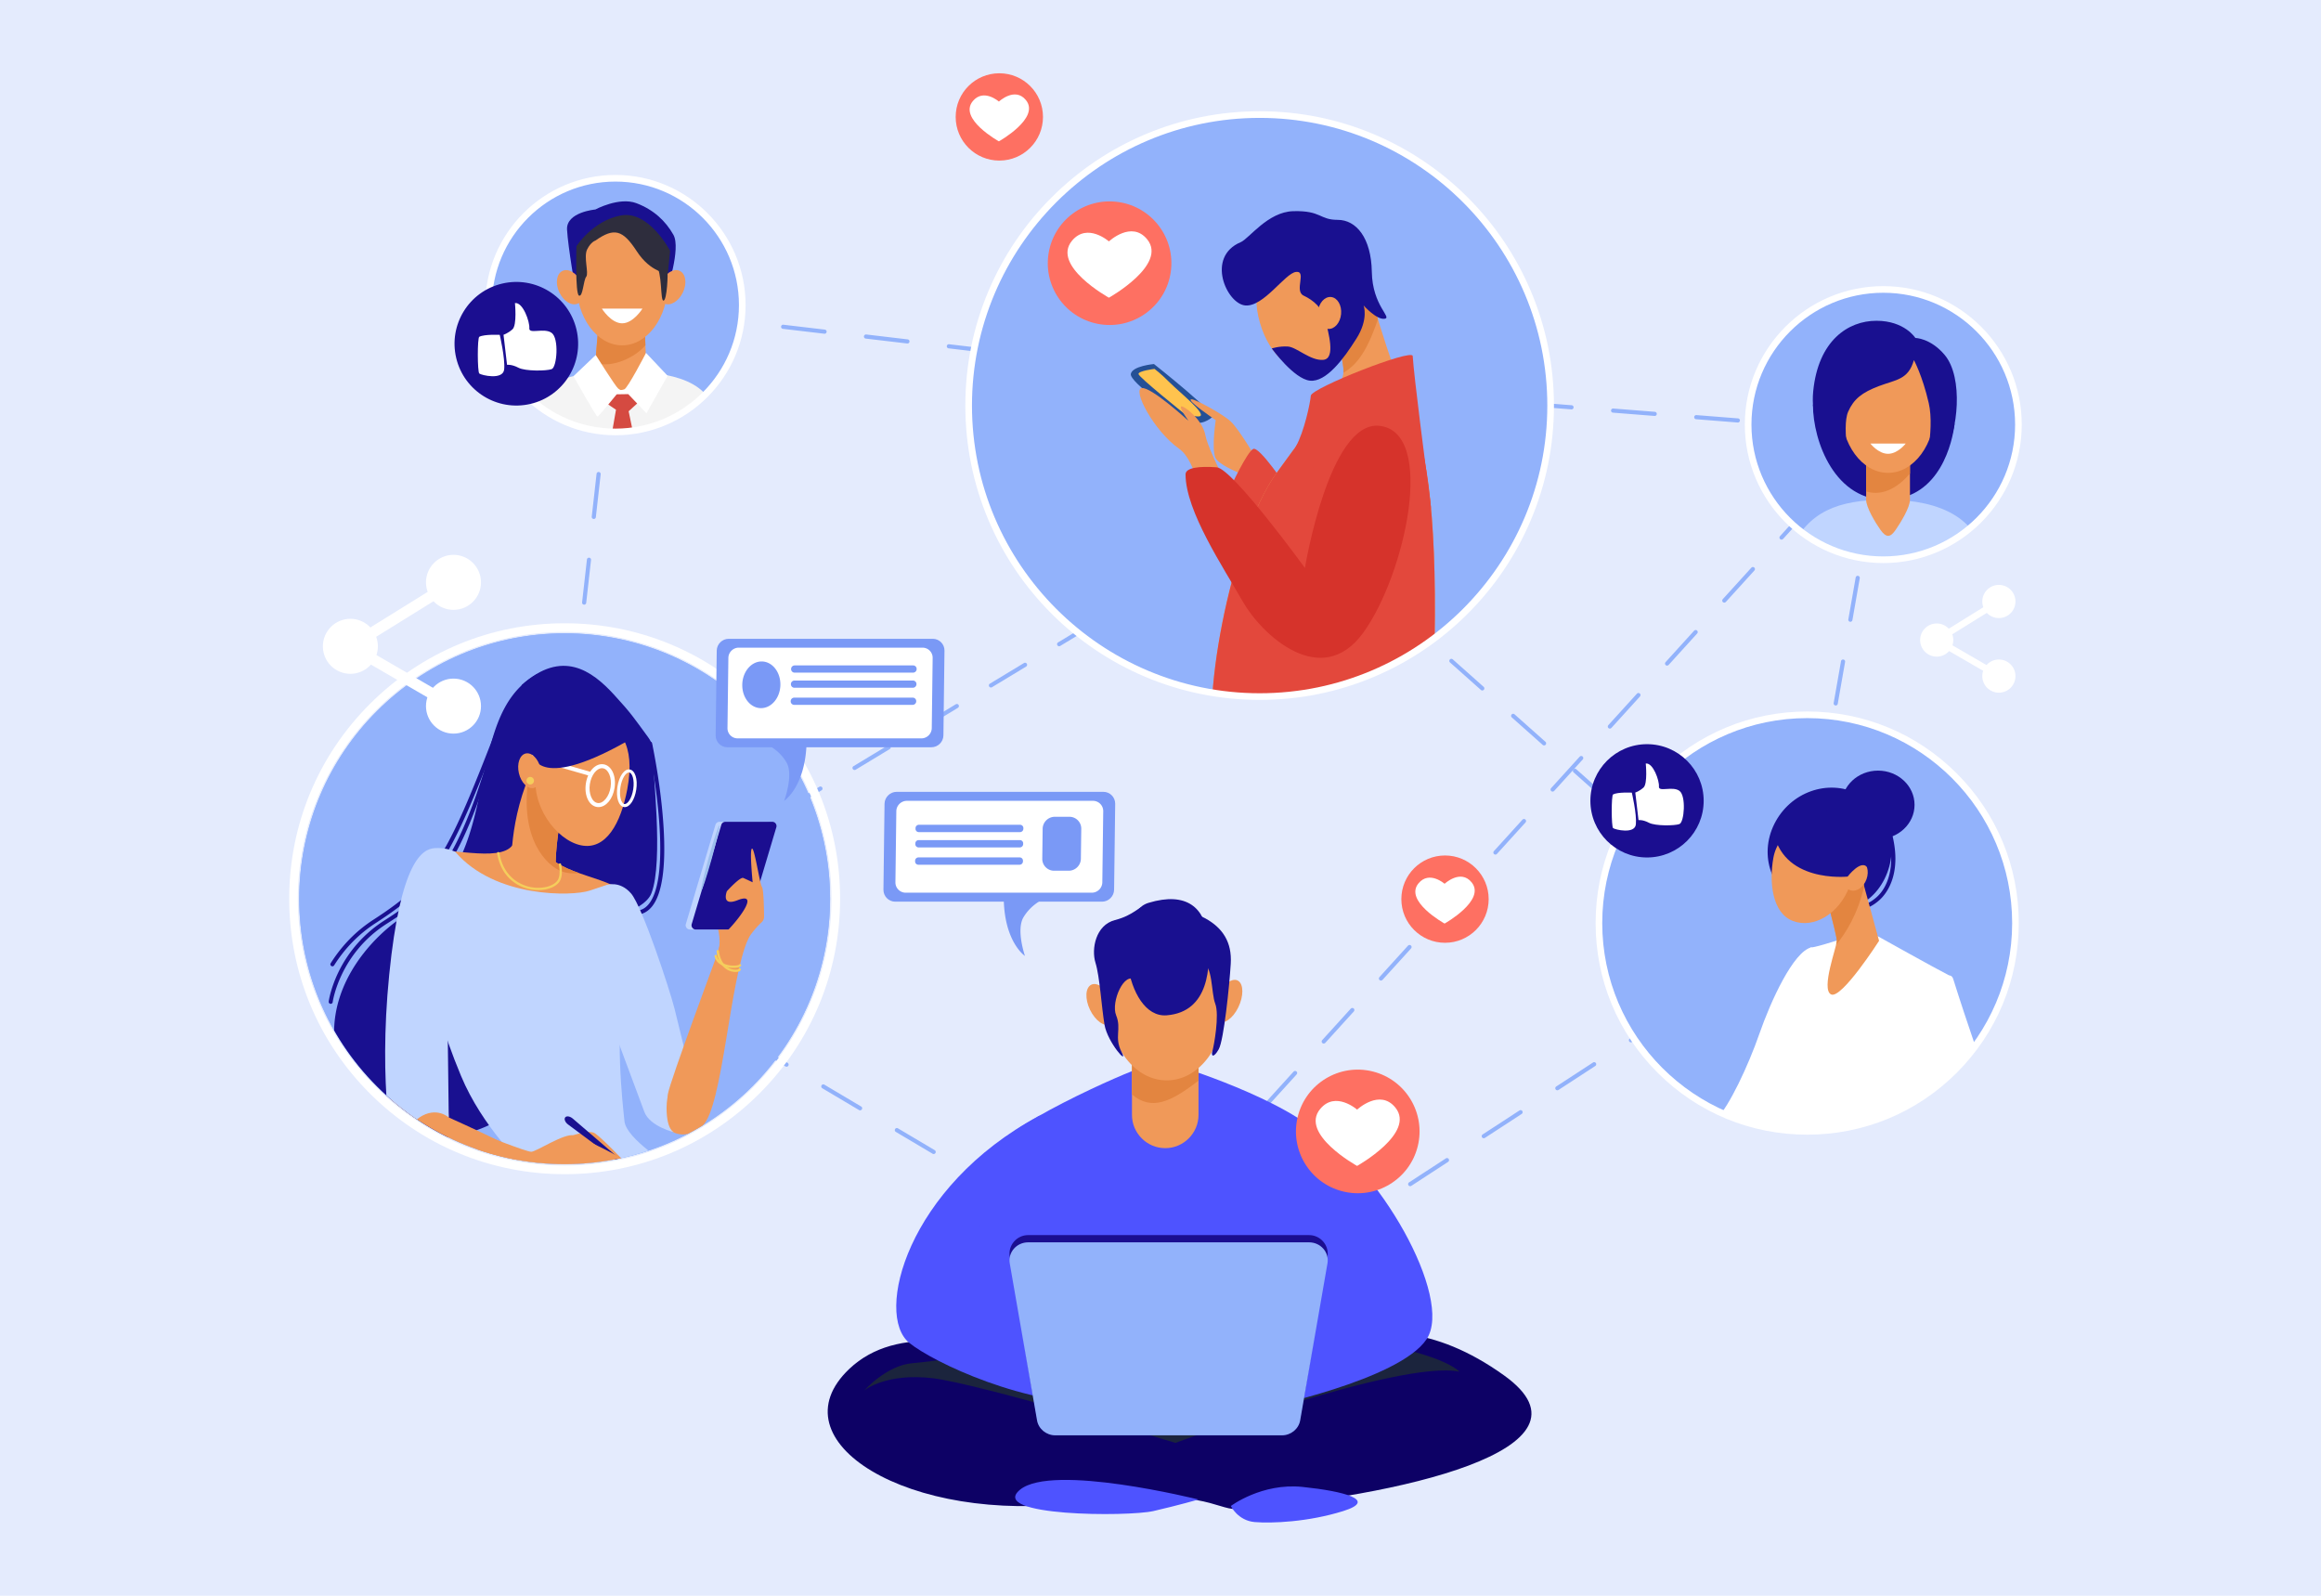 <?xml version="1.0" encoding="UTF-8"?>
<svg xmlns="http://www.w3.org/2000/svg" xmlns:xlink="http://www.w3.org/1999/xlink" version="1.1" id="Layer_1" x="0" y="0" viewBox="0 0 2000 1375" style="enable-background:new 0 0 2000 1375" xml:space="preserve">
  <style>.st1,.st2{fill:#92b2fb}.st2{clip-path:url(#SVGID_2_)}.st4{fill:#191090}.st5{fill:#f09959}.st6{fill:#6791c9}.st7{fill:#c0d5ff}.st8{fill:#e38540}.st9{fill:#f5ce5c}.st10{fill:#1b0e90}.st12{fill:#fff}.st15{fill:#4e53ff}.st20{fill:#e3483c}.st28{fill:#2e2d3d}.st31{fill:#fe7062}.st44{fill:#7a99f6}</style>
  <path style="fill:#e4ebfd" d="M0 0h2000v1375H0z"></path>
  <path class="st1" d="M487.63 806.28c-.31 0-.62-.08-.91-.25l-14.62-8.68-15.95 5.9c-.92.34-1.95-.13-2.29-1.06-.34-.92.13-1.95 1.06-2.29l16.75-6.2c.5-.19 1.07-.14 1.53.14l15.36 9.11c.85.5 1.13 1.6.62 2.45-.34.57-.94.88-1.55.88zM994.65 1107.21c-.31 0-.62-.08-.91-.25l-31.69-18.81a1.78 1.78 0 0 1-.62-2.45c.5-.85 1.6-1.13 2.45-.62l31.69 18.81c.85.5 1.13 1.6.62 2.45-.33.56-.93.87-1.54.87zm-63.38-37.62c-.31 0-.62-.08-.91-.25l-31.69-18.81c-.85-.5-1.13-1.6-.62-2.45s1.6-1.13 2.45-.62l31.69 18.81c.85.5 1.13 1.6.62 2.45-.33.56-.93.87-1.54.87zm-63.37-37.61c-.31 0-.62-.08-.91-.25l-31.69-18.81a1.78 1.78 0 0 1-.62-2.45c.5-.85 1.6-1.13 2.45-.62l31.69 18.81c.85.5 1.13 1.6.62 2.45-.34.55-.93.87-1.54.87zm-63.38-37.62c-.31 0-.62-.08-.91-.25l-31.69-18.81a1.78 1.78 0 0 1-.62-2.45c.5-.85 1.6-1.13 2.45-.62l31.69 18.81c.85.5 1.13 1.6.62 2.45-.34.56-.93.87-1.54.87zm-63.38-37.62c-.31 0-.62-.08-.91-.25l-31.69-18.81a1.78 1.78 0 0 1-.62-2.45c.5-.85 1.6-1.13 2.45-.62l31.69 18.81c.85.5 1.13 1.6.62 2.45-.33.56-.93.87-1.54.87zm-63.38-37.61c-.31 0-.62-.08-.91-.25l-31.69-18.81a1.78 1.78 0 0 1-.62-2.45c.5-.85 1.6-1.13 2.45-.62l31.69 18.81c.85.5 1.13 1.6.62 2.45-.33.55-.93.87-1.54.87zm-63.37-37.62c-.31 0-.62-.08-.91-.25l-31.69-18.81a1.78 1.78 0 0 1-.62-2.45c.5-.85 1.6-1.13 2.45-.62l31.69 18.81c.85.5 1.13 1.6.62 2.45-.34.56-.93.87-1.54.87zm-63.38-37.62c-.31 0-.62-.08-.91-.25l-31.69-18.81a1.78 1.78 0 0 1-.62-2.45c.5-.85 1.6-1.13 2.45-.62l31.69 18.81c.85.5 1.13 1.6.62 2.45-.34.56-.93.87-1.54.87zM1041.7 1135.13c-.31 0-.63-.08-.91-.25l-15.36-9.12a1.78 1.78 0 0 1-.62-2.45c.5-.85 1.6-1.13 2.45-.62l14.4 8.55 14.03-9.14a1.78 1.78 0 0 1 2.47.52c.54.83.3 1.93-.52 2.47l-14.96 9.75c-.3.19-.64.29-.98.29zM1088.36 1104.72c-.58 0-1.16-.29-1.5-.81-.54-.83-.3-1.93.52-2.47l31.7-20.66a1.78 1.78 0 0 1 2.47.52c.54.83.3 1.93-.52 2.47l-31.7 20.66c-.29.2-.63.29-.97.29zm63.41-41.32c-.58 0-1.16-.29-1.5-.81-.54-.83-.3-1.93.52-2.47l31.7-20.66a1.78 1.78 0 0 1 2.47.52c.54.83.3 1.93-.52 2.47l-31.7 20.66c-.3.2-.64.29-.97.29zm63.4-41.32c-.58 0-1.16-.29-1.5-.81-.54-.83-.3-1.93.52-2.47l31.7-20.66c.83-.54 1.93-.3 2.47.52.54.83.3 1.93-.52 2.47l-31.7 20.66c-.29.2-.63.29-.97.29zm63.41-41.31c-.58 0-1.16-.29-1.5-.81-.54-.83-.3-1.93.52-2.47l31.7-20.66a1.78 1.78 0 0 1 2.47.52c.54.83.3 1.93-.52 2.47l-31.7 20.66c-.3.19-.64.29-.97.29zm63.4-41.32c-.58 0-1.16-.29-1.5-.81-.54-.83-.3-1.93.52-2.47l31.7-20.66a1.78 1.78 0 0 1 2.47.52c.54.83.3 1.93-.52 2.47l-31.7 20.66c-.3.19-.63.29-.97.29zm63.41-41.32c-.58 0-1.16-.29-1.5-.81-.54-.83-.3-1.93.52-2.47l31.7-20.66a1.78 1.78 0 0 1 2.47.52c.54.83.3 1.93-.52 2.47l-31.7 20.66c-.3.19-.64.29-.97.29zm63.4-41.32c-.58 0-1.16-.29-1.5-.81-.54-.83-.3-1.93.52-2.47l31.7-20.66a1.78 1.78 0 0 1 2.47.52c.54.83.3 1.93-.52 2.47l-31.7 20.66c-.3.19-.63.29-.97.29zM1532.2 815.49c-.58 0-1.16-.29-1.5-.81-.54-.83-.3-1.93.52-2.47l14.31-9.33 2.95-16.83a1.79 1.79 0 0 1 2.07-1.45c.97.17 1.62 1.1 1.45 2.07l-3.08 17.59c-.09.49-.37.92-.78 1.19l-14.96 9.75c-.31.2-.65.29-.98.29zM1556.56 752.1a1.79 1.79 0 0 1-1.76-2.1l6.32-36.05a1.79 1.79 0 0 1 2.07-1.45c.97.17 1.62 1.1 1.45 2.07l-6.32 36.05c-.16.87-.91 1.48-1.76 1.48zm12.63-72.11a1.79 1.79 0 0 1-1.76-2.1l6.32-36.05a1.79 1.79 0 0 1 2.07-1.45c.97.17 1.62 1.1 1.45 2.07l-6.32 36.05c-.15.87-.9 1.48-1.76 1.48zm12.64-72.11a1.79 1.79 0 0 1-1.76-2.1l6.32-36.05a1.79 1.79 0 0 1 2.07-1.45c.97.17 1.62 1.1 1.45 2.07l-6.32 36.05c-.15.87-.91 1.48-1.76 1.48zm12.64-72.11a1.79 1.79 0 0 1-1.76-2.1l6.32-36.05a1.79 1.79 0 0 1 2.07-1.45c.97.17 1.62 1.1 1.45 2.07l-6.32 36.05c-.16.87-.91 1.48-1.76 1.48zm12.63-72.1a1.79 1.79 0 0 1-1.76-2.1l6.32-36.05a1.79 1.79 0 0 1 2.07-1.45c.97.17 1.62 1.1 1.45 2.07l-6.32 36.05c-.15.87-.91 1.48-1.76 1.48zM1619.74 391.56a1.79 1.79 0 0 1-1.76-2.1l2.74-15.66-15.85-1.25a1.79 1.79 0 0 1-1.64-1.92c.08-.98.93-1.72 1.92-1.64l17.8 1.41c.5.04.96.29 1.27.69.31.4.43.91.35 1.4l-3.08 17.59c-.15.87-.9 1.48-1.75 1.48zM567.94 267.18l-35.7-4.21c-.97-.12-1.87.59-1.98 1.56-.12.98.58 1.87 1.56 1.98l35.7 4.21c.07.01.14.01.21.01.89 0 1.66-.67 1.77-1.58.12-.97-.58-1.85-1.56-1.97zM639.34 275.59l-35.7-4.21a1.78 1.78 0 0 0-1.98 1.56c-.11.98.59 1.87 1.56 1.98l35.7 4.21c.07.01.14.01.21.01.89 0 1.66-.67 1.77-1.58.12-.96-.58-1.85-1.56-1.97zM1210.97 337.86l-35.84-2.83c-.96-.08-1.84.66-1.92 1.64-.08.98.66 1.84 1.64 1.92l35.84 2.83c.05 0 .1.01.14.01.92 0 1.7-.71 1.78-1.65a1.79 1.79 0 0 0-1.64-1.92zM1354.31 349.18l-35.83-2.83c-.99-.08-1.84.66-1.92 1.64-.08.98.66 1.84 1.64 1.92l35.83 2.83c.05 0 .1.01.14.01.92 0 1.7-.71 1.78-1.65a1.79 1.79 0 0 0-1.64-1.92zM1425.98 354.84l-35.83-2.83c-.99-.08-1.84.66-1.92 1.64-.08.98.66 1.84 1.64 1.92l35.84 2.83c.05 0 .09.01.14.01.92 0 1.7-.71 1.78-1.65.07-.98-.67-1.84-1.65-1.92zM1282.64 343.52l-35.84-2.83a1.79 1.79 0 0 0-1.92 1.64c-.08.98.66 1.84 1.64 1.92l35.84 2.83c.05 0 .1.01.14.01.92 0 1.7-.71 1.78-1.65a1.79 1.79 0 0 0-1.64-1.92zM1139.3 332.2l-35.83-2.83c-.99-.08-1.84.66-1.92 1.64-.08.98.66 1.84 1.64 1.92l35.83 2.83c.05 0 .1.01.14.01.92 0 1.7-.71 1.78-1.65.07-.99-.66-1.85-1.64-1.92zM1497.65 360.5l-35.84-2.83a1.79 1.79 0 0 0-1.92 1.64c-.08.98.66 1.84 1.64 1.92l35.83 2.83c.05 0 .1.01.14.01.92 0 1.7-.71 1.78-1.65.09-.98-.65-1.84-1.63-1.92zM1569.32 366.17l-35.84-2.83a1.79 1.79 0 0 0-1.92 1.64c-.08.98.66 1.84 1.64 1.92l35.84 2.83c.05 0 .1.01.14.01.92 0 1.7-.71 1.78-1.65.08-.99-.66-1.85-1.64-1.92zM996.34 317.66l-35.7-4.21c-.97-.11-1.87.58-1.98 1.56-.12.98.58 1.87 1.56 1.98l35.7 4.21c.07.01.14.01.21.01.89 0 1.66-.67 1.77-1.58.12-.97-.58-1.85-1.56-1.97zM853.54 300.83l-35.7-4.21c-.98-.11-1.87.59-1.98 1.56-.12.98.58 1.87 1.56 1.98l35.7 4.21c.07.01.14.01.21.01.89 0 1.66-.67 1.77-1.58.12-.96-.58-1.85-1.56-1.97zM1067.74 326.07l-35.7-4.21c-.97-.11-1.87.58-1.98 1.56-.12.98.59 1.87 1.56 1.98l35.7 4.21c.07.01.14.01.21.01.89 0 1.66-.67 1.77-1.58.12-.96-.58-1.85-1.56-1.97zM782.14 292.42l-35.7-4.21c-.98-.11-1.87.59-1.98 1.56-.12.98.58 1.87 1.56 1.98l35.7 4.21c.07.01.14.01.21.01.89 0 1.66-.67 1.77-1.58.12-.97-.58-1.85-1.56-1.97zM924.94 309.25l-35.7-4.21c-.98-.11-1.87.59-1.98 1.56-.12.98.58 1.87 1.56 1.98l35.7 4.21c.07.01.14.01.21.01.89 0 1.66-.67 1.77-1.58a1.77 1.77 0 0 0-1.56-1.97zM710.74 284.01l-35.7-4.21c-.98-.11-1.87.59-1.98 1.56-.12.98.58 1.87 1.56 1.98l35.7 4.21c.07.01.14.01.21.01.89 0 1.66-.67 1.77-1.58a1.77 1.77 0 0 0-1.56-1.97z"></path>
  <g>
    <path class="st1" d="M472.28 797.16c-.12 0-.25-.01-.37-.04l-17.47-3.71c-.96-.2-1.58-1.15-1.38-2.12.2-.96 1.15-1.58 2.12-1.38l15.54 3.3 1.78-15.79c.11-.98 1-1.68 1.97-1.58.98.11 1.69.99 1.58 1.97l-2 17.75c-.06.5-.32.95-.73 1.25-.3.24-.67.35-1.04.35zM478.44 742.5c-.07 0-.13 0-.2-.01-.98-.11-1.69-.99-1.58-1.97l4.16-36.92a1.786 1.786 0 0 1 3.55.39l-4.16 36.92c-.1.92-.88 1.59-1.77 1.59zm8.31-73.83c-.07 0-.13 0-.2-.01-.98-.11-1.69-.99-1.58-1.97l4.16-36.92c.11-.98 1-1.68 1.97-1.58.98.11 1.69.99 1.58 1.97l-4.16 36.92c-.1.92-.87 1.59-1.77 1.59zm8.31-73.83c-.07 0-.13 0-.2-.01-.98-.11-1.69-.99-1.58-1.97l4.16-36.92a1.786 1.786 0 0 1 3.55.39l-4.16 36.92c-.1.91-.87 1.59-1.77 1.59zm8.32-73.83c-.07 0-.13 0-.2-.01-.98-.11-1.69-.99-1.58-1.97l4.16-36.92c.11-.98.99-1.68 1.97-1.57.98.11 1.68.99 1.57 1.97l-4.16 36.92c-.09.9-.87 1.58-1.76 1.58zm8.31-73.84c-.07 0-.13 0-.2-.01-.98-.11-1.69-.99-1.58-1.97l4.16-36.92c.11-.98.99-1.69 1.97-1.57.98.11 1.68.99 1.57 1.97l-4.16 36.92c-.09.91-.86 1.58-1.76 1.58zm8.32-73.83c-.07 0-.13 0-.2-.01-.98-.11-1.69-.99-1.58-1.97l4.16-36.92a1.786 1.786 0 0 1 3.55.4l-4.16 36.92c-.1.91-.88 1.58-1.77 1.58zM528.32 299.51c-.07 0-.13 0-.2-.01-.98-.11-1.68-.99-1.57-1.97l2-17.75a1.786 1.786 0 0 1 3.55.4l-2 17.75c-.11.91-.88 1.58-1.78 1.58z"></path>
  </g>
  <g>
    <path class="st1" d="M1583.45 867.33c-.42 0-.85-.15-1.19-.45l-13.34-11.87a1.786 1.786 0 0 1 2.37-2.67l13.34 11.87a1.787 1.787 0 0 1-1.18 3.12zM1543.49 831.77c-.42 0-.85-.15-1.19-.45l-26.62-23.68c-.74-.66-.8-1.78-.15-2.52.66-.74 1.78-.8 2.52-.15l26.62 23.68a1.787 1.787 0 0 1-1.18 3.12zm-53.24-47.37c-.42 0-.85-.15-1.19-.45l-26.62-23.68c-.74-.66-.8-1.78-.15-2.52.66-.74 1.78-.8 2.52-.15l26.62 23.68a1.787 1.787 0 0 1-1.18 3.12zm-53.24-47.37c-.42 0-.85-.15-1.19-.45l-26.62-23.68a1.786 1.786 0 0 1 2.37-2.67l26.62 23.69c.74.66.8 1.78.15 2.52-.35.39-.84.59-1.33.59zm-53.24-47.37c-.42 0-.85-.15-1.19-.45l-26.62-23.68c-.74-.66-.8-1.78-.15-2.52.66-.74 1.78-.8 2.52-.15l26.62 23.68a1.787 1.787 0 0 1-1.18 3.12zm-53.24-47.37c-.42 0-.85-.15-1.19-.45l-26.62-23.68c-.74-.66-.8-1.78-.15-2.52.66-.74 1.78-.8 2.52-.15l26.62 23.68c.74.66.8 1.78.15 2.52-.34.4-.84.6-1.33.6zm-53.24-47.36c-.42 0-.85-.15-1.19-.45l-26.62-23.68c-.74-.66-.8-1.78-.15-2.52.66-.74 1.78-.8 2.52-.15l26.62 23.68a1.787 1.787 0 0 1-1.18 3.12zm-53.24-47.37c-.42 0-.85-.15-1.19-.45l-26.62-23.68c-.74-.66-.8-1.78-.15-2.52.66-.74 1.78-.8 2.52-.15l26.62 23.68a1.787 1.787 0 0 1-1.18 3.12zm-53.23-47.37c-.42 0-.85-.15-1.19-.45l-26.62-23.68c-.74-.66-.8-1.78-.15-2.52.66-.74 1.78-.8 2.52-.15l26.62 23.68a1.787 1.787 0 0 1-1.18 3.12zM1117.58 452.82c-.42 0-.85-.15-1.19-.45l-12.36-10.99-14.15 8.56c-.84.51-1.94.24-2.45-.6-.51-.84-.24-1.94.6-2.45l15.28-9.24c.67-.4 1.53-.33 2.11.19l13.34 11.87c.74.66.8 1.78.15 2.52-.35.38-.84.59-1.33.59zM560.08 770.14c-.6 0-1.19-.31-1.53-.86-.51-.84-.24-1.94.6-2.45l29.38-17.77c.84-.51 1.94-.24 2.45.6.51.84.24 1.94-.6 2.45L561 769.88c-.28.18-.6.26-.92.26zm58.77-35.55c-.6 0-1.19-.31-1.53-.86-.51-.84-.24-1.94.6-2.45l29.38-17.78c.84-.51 1.94-.24 2.45.6.51.84.24 1.94-.6 2.45l-29.38 17.78c-.29.18-.61.26-.92.26zm58.76-35.55c-.6 0-1.19-.31-1.53-.86-.51-.84-.24-1.94.6-2.45l29.38-17.78c.84-.51 1.94-.24 2.45.6.51.84.24 1.94-.6 2.45l-29.38 17.78c-.28.18-.6.26-.92.26zm58.77-35.55c-.6 0-1.19-.31-1.53-.86-.51-.84-.24-1.94.6-2.45l29.38-17.78c.84-.51 1.94-.24 2.45.6.51.84.24 1.94-.6 2.45l-29.38 17.78c-.29.18-.61.26-.92.26zm58.76-35.55c-.6 0-1.19-.31-1.53-.86-.51-.84-.24-1.94.6-2.45l29.38-17.78c.84-.51 1.94-.24 2.45.6.51.84.24 1.94-.6 2.45l-29.38 17.78c-.29.18-.61.26-.92.26zm58.76-35.55c-.6 0-1.19-.31-1.53-.86-.51-.84-.24-1.94.6-2.45l29.38-17.77c.84-.51 1.94-.24 2.45.6.51.84.24 1.94-.6 2.45l-29.38 17.77c-.28.18-.6.26-.92.26zm58.77-35.55c-.6 0-1.19-.31-1.53-.86-.51-.84-.24-1.94.6-2.45l29.38-17.77c.84-.51 1.94-.24 2.45.6.51.84.24 1.94-.6 2.45l-29.38 17.77c-.29.18-.61.26-.92.26zm58.76-35.55c-.6 0-1.19-.31-1.53-.86-.51-.84-.24-1.94.6-2.45l29.38-17.78c.84-.51 1.94-.24 2.45.6.51.84.24 1.94-.6 2.45l-29.38 17.78c-.28.18-.6.26-.92.26zm58.77-35.55c-.6 0-1.19-.31-1.53-.86-.51-.84-.24-1.94.6-2.45l29.38-17.78c.84-.51 1.94-.24 2.45.6.51.84.24 1.94-.6 2.45l-29.38 17.78c-.29.18-.61.26-.92.26zM515.42 797.16c-.6 0-1.19-.31-1.53-.86-.51-.84-.24-1.94.6-2.45l15.28-9.24c.84-.51 1.94-.24 2.45.6.51.84.24 1.94-.6 2.45l-15.28 9.24c-.28.18-.6.26-.92.26z"></path>
  </g>
  <g>
    <path class="st1" d="M1584.44 410.71c-.43 0-.86-.15-1.2-.46-.73-.66-.78-1.79-.12-2.52l12.01-13.22c.66-.73 1.79-.78 2.52-.12s.78 1.79.12 2.52l-12.01 13.22c-.35.39-.83.58-1.32.58zM1042.03 1007.75c-.43 0-.86-.15-1.2-.46-.73-.66-.78-1.79-.12-2.52l24.65-27.14c.66-.73 1.79-.78 2.52-.12s.78 1.79.12 2.52l-24.65 27.14c-.35.38-.83.58-1.32.58zm49.31-54.28c-.43 0-.86-.15-1.2-.46-.73-.66-.78-1.79-.12-2.52l24.66-27.14c.66-.73 1.79-.78 2.52-.12s.78 1.79.12 2.52l-24.65 27.14c-.36.38-.84.58-1.33.58zm49.31-54.27c-.43 0-.86-.15-1.2-.46-.73-.66-.78-1.79-.12-2.52l24.65-27.14c.66-.73 1.79-.78 2.52-.12s.78 1.79.12 2.52l-24.65 27.14c-.35.38-.83.58-1.32.58zm49.31-54.28c-.43 0-.86-.15-1.2-.46-.73-.66-.78-1.79-.12-2.52l24.65-27.14c.66-.73 1.79-.78 2.52-.12s.78 1.79.12 2.52l-24.65 27.14c-.35.38-.83.58-1.32.58zm49.31-54.28c-.43 0-.86-.15-1.2-.46-.73-.66-.78-1.79-.12-2.52l24.65-27.14c.66-.73 1.79-.78 2.52-.12s.78 1.79.12 2.52l-24.65 27.14c-.35.39-.83.58-1.32.58zm49.31-54.27c-.43 0-.86-.15-1.2-.46-.73-.66-.78-1.79-.12-2.52l24.65-27.14c.66-.73 1.79-.78 2.52-.12s.78 1.79.12 2.52l-24.65 27.14c-.35.38-.83.58-1.32.58zm49.31-54.28c-.43 0-.86-.15-1.2-.46-.73-.66-.78-1.79-.12-2.52l24.66-27.14c.66-.73 1.79-.78 2.52-.12s.78 1.79.12 2.52l-24.65 27.14c-.36.38-.84.58-1.33.58zm49.31-54.27c-.43 0-.86-.15-1.2-.46-.73-.66-.78-1.79-.12-2.52l24.65-27.14c.66-.73 1.79-.78 2.52-.12s.78 1.79.12 2.52l-24.65 27.14c-.35.38-.83.58-1.32.58zm49.31-54.28c-.43 0-.86-.15-1.2-.46-.73-.66-.78-1.79-.12-2.52l24.65-27.14c.66-.73 1.79-.78 2.52-.12s.78 1.79.12 2.52l-24.65 27.14c-.35.38-.83.58-1.32.58zm49.31-54.28c-.43 0-.86-.15-1.2-.46-.73-.66-.78-1.79-.12-2.52l24.65-27.14c.66-.73 1.79-.78 2.52-.12s.78 1.79.12 2.52l-24.65 27.14c-.35.39-.83.58-1.32.58zm49.31-54.27c-.43 0-.86-.15-1.2-.46-.73-.66-.78-1.79-.12-2.52l24.65-27.14c.66-.73 1.79-.78 2.52-.12s.78 1.79.12 2.52l-24.65 27.14c-.35.38-.83.58-1.32.58zM1005.37 1048.1c-.43 0-.86-.15-1.2-.46-.73-.66-.78-1.79-.12-2.52l12.01-13.22c.66-.73 1.79-.78 2.52-.12s.78 1.79.12 2.52l-12.01 13.22c-.35.39-.83.58-1.32.58z"></path>
  </g>
  <g>
    <defs>
      <circle id="SVGID_1_" transform="rotate(-45.001 486.565 774.42)" cx="486.57" cy="774.41" r="228.7"></circle>
    </defs>
    <clipPath id="SVGID_2_">
      <use xlink:href="#SVGID_1_" style="overflow:visible"></use>
    </clipPath>
    <circle transform="rotate(-45.001 486.565 774.42)" class="st2" cx="486.57" cy="774.41" r="228.7"></circle>
    <circle transform="rotate(-45.001 486.565 774.42)" class="st2" cx="486.57" cy="774.41" r="228.7"></circle>
    <g style="clip-path:url(#SVGID_2_)">
      <path class="st4" d="M449.62 590.18c34.74-30.94 60.25-12.48 79.25 8.14 15.14 16.44 17.26 20.09 29.77 37.12 1.86 2.53 3.29 5.34 3.34 8.47.35 18.83 9.99 98.46-.72 125.93-12.49 32.03-166.47 46.68-166.47 46.68l54.83-226.34z"></path>
      <path class="st4" d="M548.23 788.24c-.92 0-1.69-.72-1.74-1.65-.05-.96.69-1.78 1.65-1.83 4.52-.23 8.2-2.26 11.26-6.22 17.23-22.32 7.52-96.95-.93-137.52a1.743 1.743 0 0 1 3.41-.71c1.85 8.87 8.03 40.35 9.96 73.15 1.98 33.71-1.27 56.32-9.68 67.21-3.66 4.74-8.32 7.29-13.84 7.57h-.09zM462.65 580.96c-66.77 36.91-26.06 161.76-110.74 206.27-23.46 12.33-95.54 74.91-48.31 157.42 30.89 53.97 123.22 42.34 153.62-5.43 30.4-47.77 5.43-358.26 5.43-358.26z"></path>
      <path class="st4" d="M284.97 864.96c-.08 0-.15 0-.23-.02-.95-.13-1.62-1-1.5-1.95.06-.44 1.52-10.97 8.18-24.93a109.27 109.27 0 0 1 40.01-45.07c39.15-24.91 65.14-48.39 95.87-164.18a1.75 1.75 0 0 1 2.13-1.24c.93.25 1.48 1.2 1.24 2.13-14.86 55.99-29.6 93.85-46.39 119.13-15.59 23.49-31.63 34.78-50.98 47.09-40.64 25.86-46.56 67.1-46.62 67.52-.1.89-.85 1.52-1.71 1.52z"></path>
      <path class="st4" d="M286.43 832.63c-.32 0-.64-.09-.93-.27a1.735 1.735 0 0 1-.54-2.4c9.69-15.35 22.04-27.93 36.7-37.41 54.98-35.56 64.08-56.01 109.52-173.14.35-.9 1.36-1.34 2.25-.99.9.35 1.34 1.36.99 2.25-22.73 58.59-36.31 92.93-51.17 117.27-15.97 26.16-33.98 40.9-59.7 57.54-14.23 9.2-26.22 21.43-35.65 36.35-.33.52-.89.8-1.47.8z"></path>
      <path class="st5" d="M460.34 658.87c-22.99 47.74-19.45 91.07-19.45 91.07s2.65 16.8 13.26 20.34c10.61 3.54 25.64-7.07 24.76-21.22-.88-14.15 3.54-48.63 8.84-61.01 5.31-12.38-27.41-29.18-27.41-29.18z"></path>
      <path class="st6" d="M338.89 990.61c1.45 13.03-1.81 11.94 9.77 14.11s32.21-5.79 32.21-5.79l-23.16-43.06-18.82 34.74z"></path>
      <path class="st5" d="M443.67 724.29c-6.51 21.17-55.37 4.89-72.46 9.77-17.1 4.89-31.75 76.53-34.2 140.86-2.44 64.32.81 115.61 7.33 123.76 6.51 8.14 113.99 11.4 123.76 8.14 9.77-3.26-81.42-43.97-81.42-43.97s-5.7-74.91 1.63-113.17c7.33-38.27 73.28-88.75 73.28-88.75l-17.92-36.64z"></path>
      <path class="st5" d="M466.46 730.81c17.1 26.05 61.88 22.8 77.35 43.97 15.47 21.17 48.04 137.6 48.04 137.6l34.2-118.06s27.73-4.66 18.73 14.66c-16.02 34.35-21.99 145.18-39.36 160.92-19.32 17.51-38.54 3.26-49.39-27.39-10.49-29.65-36.64-93.63-55.37-118.06-18.73-24.43-39.08-63.51-39.08-63.51l4.88-30.13z"></path>
      <path class="st7" d="M392.37 734.06c34.2 39.9 100.96 38.27 115.62 33.38l14.66-4.89s11.4-4.07 21.17 7.33c9.77 11.4 33.38 83.05 37.45 99.33s10.58 43.15 10.58 43.15-17.47 20.97-17.47 42.14 7.42 21.35 7.42 21.35-21.7-4.86-26.59-17.89c-4.89-13.03-48.85-131.08-48.85-131.08l-121.31 2.44 1.63 133.53s-10.58-9.77-25.24 0c-14.66 9.77-19.54 32.57-17.1 35.82 2.44 3.26-4.89 3.26-4.89.81 0-2.44-13.84-61.88-4.07-159.58 9.77-97.7 28.5-108.29 39.08-109.1 10.58-.81 17.91 3.26 17.91 3.26z"></path>
      <path class="st6" d="M576.83 974.17c.23.08.36.08.36.08s-.13-.03-.36-.08z"></path>
      <path class="st7" d="M351.91 767.14c24.97 67.31 12.48 80.88 45.34 159.88 18.35 44.12 53.74 77.35 53.74 77.35s28.5 7.33 64.32 4.89c35.82-2.44 62.05-4.9 62.05-4.9s-37.63-22.78-39.25-38.25c-1.63-15.47-8.69-76.83.53-120.26 7.21-33.91-22.52-67.82-22.52-67.82l-49.67-2.44-114.54-8.45z"></path>
      <path class="st8" d="M478.82 742.85c.33-16.25 4.29-43.98 8.93-54.81 3.8-8.87-11.91-20.01-21.13-25.61l-7.8-.33c-1.19 2.59-2.3 5.16-3.34 7.71-8.23 54.04 16.4 76.37 28.15 80.86 5.07 1.94 10.76 2.16 15.61 1.72-7.24-2.58-14.31-5.51-20.42-9.54z"></path>
      <path class="st9" d="M463.9 766.97c-2.83 0-5.77-.34-8.68-1.05-6.81-1.66-23.06-7.97-26.84-30.63a.987.987 0 0 1 .81-1.14.987.987 0 0 1 1.14.81c3.58 21.51 18.93 27.47 25.36 29.04 9.98 2.44 20.57.19 24.63-5.23 3.25-4.34 1.29-13.58 1.27-13.67a.977.977 0 0 1 .75-1.17.972.972 0 0 1 1.17.75c.09.41 2.17 10.23-1.62 15.28-3.35 4.46-10.26 7.01-17.99 7.01z"></path>
      <path class="st5" d="M540.52 680.11c-5.52 29.16-18.28 52.69-39.86 48.26-21.59-4.43-44.28-35.24-38.31-64.32 5.97-29.08 28.31-49.05 49.9-44.62 21.59 4.44 35.63 21.82 28.27 60.68zM617.35 824.14s-39.9 107.21-41.8 118.34c-1.9 11.13 1.9 18.18 2.99 18.18 1.09 0 35.01-58.08 35.01-58.08l3.8-78.44zM618.98 819.44c3.26-10.86-1.81-24.61-1.81-24.61l14.47 1.81-12.66 22.8z"></path>
      <path class="st7" d="M634.89 800.92H594.5c-2.45 0-4.21-2.36-3.51-4.71l25.5-85.49a3.666 3.666 0 0 1 3.51-2.62h40.39c2.45 0 4.21 2.36 3.51 4.71l-25.5 85.49a3.666 3.666 0 0 1-3.51 2.62z"></path>
      <path class="st10" d="M639.95 800.92h-40.39c-2.45 0-4.21-2.36-3.51-4.71l25.5-85.49a3.666 3.666 0 0 1 3.51-2.62h40.39c2.45 0 4.21 2.36 3.51 4.71l-25.5 85.49a3.666 3.666 0 0 1-3.51 2.62z"></path>
      <path d="M610.71 738.95c-4.31 15.51-7.2 28.26-6.47 28.46.73.2 4.81-12.21 9.12-27.72 4.31-15.51 7.2-28.26 6.47-28.46-.73-.2-4.81 12.21-9.12 27.72z" style="fill:#9cbeed"></path>
      <path class="st5" d="M638.16 826.31c1.19-14.1 13.41-27.31 18.05-31.53a6.67 6.67 0 0 0 2.19-5.01c-.07-7.03-.38-23.62-1.83-25.55-1.85-2.47-6.48-34.23-8.63-33-2.16 1.23.62 28.99.62 28.99s-5.24-2.47-8.02-3.7c-2.77-1.23-14.19 11.41-14.19 11.41s-5.35 13.52 9.28 7.73c17.37-6.88 4.34 12.3-7.24 24.61-9.54 10.14-1.42 12.38-1.42 12.38l7.71-.31 3.48 13.98z"></path>
      <path class="st9" d="M633.78 837.49c-1.29 0-2.74-.2-4.2-.65-3.78-1.18-10.37-4.97-12.11-17.17a.991.991 0 0 1 1.96-.28c1.46 10.21 6.37 14 10.23 15.39 3.22 1.16 5.96.68 6.69.31a.98.98 0 0 1 1.88-.19c.19.49.08 1.03-.3 1.44-.66.7-2.22 1.15-4.15 1.15z"></path>
      <path class="st9" d="M632.25 834c-1.2 0-2.44-.09-3.63-.26-7.02-1.02-11.72-4.58-12.91-9.78a.986.986 0 0 1 1.92-.44c1.08 4.74 5.32 6.82 8.69 7.74 5.04 1.37 9.92.63 10.55-.04.27-.48.86-.62 1.33-.36.48.27.63.89.36 1.36-.68 1.22-3.34 1.78-6.31 1.78z"></path>
      <path class="st12" d="M515.75 695.44c-.45 0-.9-.03-1.35-.1-6.93-1.06-11.13-9.98-9.55-20.29 1.58-10.32 8.26-17.56 15.18-16.51 6.93 1.06 11.13 9.98 9.55 20.29-1.48 9.64-7.4 16.61-13.83 16.61zm2.97-33.52c-4.59 0-9.25 5.98-10.43 13.65-1.24 8.11 1.8 15.59 6.64 16.33 4.84.74 9.98-5.48 11.22-13.59 1.24-8.11-1.8-15.59-6.64-16.33-.27-.04-.53-.06-.79-.06zM538.36 695.44c-.23 0-.46-.02-.7-.05-4.62-.71-7.05-8.2-5.63-17.43 1.41-9.23 5.97-15.65 10.59-14.94 4.63.71 7.05 8.2 5.63 17.43-.64 4.16-1.99 7.97-3.81 10.74-1.82 2.77-3.95 4.25-6.08 4.25zm3.57-29.84c-2.59 0-6.12 5.05-7.3 12.76-1.23 8.01.83 14.03 3.43 14.43 1.27.19 2.79-.92 4.19-3.04 1.62-2.46 2.83-5.9 3.41-9.7 1.23-8.01-.82-14.03-3.43-14.43-.11-.01-.2-.02-.3-.02z"></path>
      <path class="st12" d="M508.25 668.46c-.16 0-.32-.02-.48-.07l-53.2-15.2a1.748 1.748 0 0 1-1.2-2.15c.26-.92 1.23-1.46 2.15-1.2l53.2 15.2c.92.26 1.46 1.23 1.2 2.15-.22.77-.91 1.27-1.67 1.27z"></path>
      <path class="st4" d="M546.24 635.24c-82.33 48.49-86.85 15.92-86.85 15.92l4.89-46.32 48.85 2.71 33.11 27.69z"></path>
      <path class="st5" d="M465.76 661.92c1.92 8.2-.7 15.82-5.84 17.02-5.14 1.2-10.86-4.47-12.78-12.67s.7-15.82 5.84-17.02c5.15-1.2 10.87 4.48 12.78 12.67z"></path>
      <path class="st9" d="M460.12 672.69a3.24 3.24 0 1 1-6.48 0 3.24 3.24 0 1 1 6.48 0z"></path>
      <path class="st5" d="M483.82 981.92s22.26-9.77 28.77-5.43c6.51 4.34 25.33 24.25 25.33 24.25l-54.1-18.82z"></path>
      <path class="st4" d="M536.69 1002.51c-.42.53-1.05.75-1.41.49l-45.79-34.09c-2.47-1.84-3.64-4.65-2.45-6.13 1.19-1.48 4.18-.95 6.52 1.05l43.31 37.2c.33.29.25.95-.18 1.48z"></path>
      <path class="st5" d="M416.51 977.76s36.91 14.66 41.25 14.66c4.34 0 28.59-16.28 36.73-14.11 8.14 2.17 47.95 22.26 46.86 23.88-1.09 1.63-12.48 5.43-46.14 4.34-33.66-1.09-88.48-5.97-88.48-5.97l9.78-22.8z"></path>
    </g>
  </g>
  <g>
    <path d="M1007.32 1236.39s-193.56-134.44-275.43-56.92c-65.38 61.9 50.67 134.61 199.13 115.06 104.49-13.76 116.34 6.23 134.64 5.8 136.2-10.44 319.72-51.18 230.41-115.2-121.66-87.21-203.96 5.25-246.35 28.26l-42.4 23z" style="fill:#0d0165"></path>
    <path d="M1257.57 1181.89c-50.87-10.5-244.67 61.37-244.67 61.37s-168.77-50.87-209.14-55.72c-40.37-4.84-58.95 10.5-58.95 10.5s19.05-21.47 41.18-23.42c22.13-1.95 54.1-7.27 54.1-7.27s323-15.34 365.8-5.65c42.79 9.69 51.68 20.19 51.68 20.19z" style="fill:#1b243d"></path>
    <path class="st15" d="M983.09 920.27c-7.68 1.21-126.99 53.26-128.45 75.06-1.46 21.8 32.69 198.67 98.74 221.68 66.05 23.01 139.93 0 139.93 0s77.52-191.37 54.5-227.7c-23.01-36.34-127.17-69.04-127.17-69.04h-37.55z"></path>
    <path class="st15" d="M895.4 961.47c-113.99 61.08-141.98 171.35-111.83 195.66 21.12 17.03 100.77 54.7 169.81 52.28 69.04-2.42 133.88 4.08 133.88 4.08s118.43-24.1 142.05-59.59c23.62-35.49-41.91-150.79-100.67-184.11-58.76-33.33-233.24-8.32-233.24-8.32z"></path>
    <path class="st5" d="M1004.08 989.31c-15.77 0-28.67-12.9-28.67-28.67v-96.49c0-15.77 12.9-28.67 28.67-28.67 15.77 0 28.67 12.9 28.67 28.67v96.49c0 15.77-12.9 28.67-28.67 28.67z"></path>
    <path class="st8" d="M1004.08 835.49c-15.77 0-28.67 12.9-28.67 28.67v78.9c16.9 14.12 33.27 6.72 57.33-11.93v-66.97c.01-15.77-12.89-28.67-28.66-28.67z"></path>
    <path class="st5" d="M1067 868.05c-4.71 9.62-12.36 14.95-17.09 11.91-4.73-3.04-4.74-13.3-.03-22.91 4.71-9.62 12.36-14.95 17.09-11.91 4.73 3.04 4.74 13.3.03 22.91zM956.09 857.77c5.45 8.75 6.49 19.32 2.34 23.62-4.16 4.29-11.94.68-17.39-8.07-5.45-8.75-6.49-19.32-2.34-23.62 4.15-4.29 11.94-.68 17.39 8.07z"></path>
    <ellipse class="st5" cx="1005.37" cy="867.44" rx="49.3" ry="63.48"></ellipse>
    <path class="st15" d="M1112.87 1024.56c32.3 17.23 60.45 82.5 60.45 82.5s-72.68 11.3-87.75 22.61c-15.07 11.3 2.15-4.31 10.77-35.53 8.61-31.22 16.53-69.58 16.53-69.58zM888 1019.85c7.54 34.45 43.61 130.64 43.61 130.64s-33.41-38.05-68.91-40.2c-35.5-2.15-48.67-2.69-48.45 5.92.04 1.7 5.92-38.22 33.38-62.98 27.45-24.76 40.37-33.38 40.37-33.38z"></path>
    <path class="st10" d="M1104.51 1236.76H909.47c-7.86 0-14.57-5.68-15.86-13.43l-23.52-140.36c-1.64-9.81 5.92-18.74 15.86-18.74h242.07c9.95 0 17.51 8.93 15.87 18.74l-23.52 140.36c-1.29 7.75-8 13.43-15.86 13.43z"></path>
    <path class="st1" d="M1104.51 1236.76H909.47c-7.86 0-14.57-5.47-15.86-12.94l-23.52-135.29c-1.64-9.45 5.92-18.07 15.86-18.07h242.07c9.95 0 17.51 8.61 15.87 18.07l-23.52 135.29c-1.29 7.46-8 12.94-15.86 12.94z"></path>
    <path class="st15" d="M1032.75 1292.05c-1.17-.2-125.96-31.44-153.82-8.42-27.86 23.01 93.26 23.4 115.06 18.36 21.8-5.04 38.76-9.94 38.76-9.94zM1060.61 1297.65s26.65-20.08 61.77-16.44c35.12 3.63 65.4 11.29 35.12 20.79-30.28 9.49-61.77 10.7-76.3 9.49-14.54-1.22-20.59-13.84-20.59-13.84z"></path>
    <path class="st4" d="M989.64 777.95c-32.02 9.72-20.88 99.87 15.73 96.9 36.61-2.97 38.1-41.95 35.5-67.2-2.6-25.25-18.19-39.72-51.23-29.7z"></path>
    <path class="st4" d="M978.13 844.78c-8.91-8.54-21.16 18.34-16.34 30.14 4.83 11.81-1.92 18.68 4.61 31.4 6.53 12.71-12.03-8.08-14.63-23.3-2.6-15.22-4.08-41.58-7.8-53.46-3.71-11.88.19-32.48 16.73-36.76 16.54-4.27 20.39-11.88 26.71-12.25 6.31-.37 36.38 2.6 51.23 10.77 14.85 8.17 23.02 20.42 21.9 38.98-1.11 18.56-5.94 66.09-10.4 73.88-4.45 7.8-6.76 5.95-5.42 1.49 1.34-4.46 6.17-31.19 2.45-40.84-3.71-9.65-1.86-33.41-11.51-35.27-9.65-1.86-7.43 14.6-18.93 15.84-11.5 1.23-38.6-.62-38.6-.62z"></path>
  </g>
  <g>
    <defs>
      <circle id="SVGID_3_" transform="rotate(-45.001 1085.435 349.474)" cx="1085.43" cy="349.46" r="250.74"></circle>
    </defs>
    <clipPath id="SVGID_4_">
      <use xlink:href="#SVGID_3_" style="overflow:visible"></use>
    </clipPath>
    <circle transform="rotate(-45.001 1085.435 349.474)" cx="1085.43" cy="349.46" style="clip-path:url(#SVGID_4_);fill:#92b2fb" r="250.74"></circle>
    <g style="clip-path:url(#SVGID_4_)">
      <path d="M1043.99 359.84s-8.78 8.17-19.75 2.89c-10.97-5.28-51.04-33.6-49.82-40.51 1.22-6.91 19.94-8.56 19.94-8.56s58 45.85 49.63 46.18z" style="fill:#255096"></path>
      <path d="M1033.43 358.77c7.51-1.2-17.21-20.87-25.29-28.99-8.08-8.13-13.3-11.92-13.3-11.92s-13.82 1.68-13.82 4.36c0 2.68 39.63 34.33 39.63 34.33s9.39 2.76 12.78 2.22z" style="fill:#ffc34e"></path>
      <path class="st5" d="M1081.95 394.14s-14.43-24.39-21.34-30.89-30.24-19.11-33.78-19.19c-6.05-.13 20.77 17.97 20.77 17.97s-3.66 23.58-.41 32.11c3.25 8.54 37.4 19.92 37.4 19.92l-2.64-19.92z"></path>
      <path class="st20" d="M1108.77 419.74s-23.58-35.36-28.86-32.92c-5.28 2.44-19.51 32.92-19.51 32.92s41.46 43.09 41.46 34.96c0-8.13 6.91-34.96 6.91-34.96z"></path>
      <path class="st5" d="M1173.97 230.35s24.39 86.17 40.65 121.94 24.39 102.43 21.14 219.5c-3.25 117.06 19.51 113.81-14.63 128.45-34.14 14.63-156.09-9.76-172.34-47.15-16.26-37.4 10.89-189.64 51.22-245.51 39.82-55.16 57.72-74.79 57.72-87.8 0-13.01-15.74-68.29-15.74-68.29l31.98-21.14z"></path>
      <path class="st20" d="M1048.77 653.09c-16.26-37.4 10.89-189.64 51.22-245.51 18.54-25.69 32.33-43.67 41.77-56.86 19.3-11.52 40.62-22.26 61.07-28.5 4.09 11.53 8.14 22.07 11.78 30.08 16.26 35.77 24.39 102.43 21.14 219.5-3.25 117.06 19.51 113.81-14.63 128.45-34.14 14.62-156.09-9.77-172.35-47.16z"></path>
      <path class="st20" d="M1217.33 306.77c-.41-6.69-87.26 27.64-87.8 34.14-.54 6.5-5.66 30.76-12.86 43.83-7.19 13.07 120.91 86.08 116.2 50.53-4.71-35.53-14.46-110.61-15.54-128.5z"></path>
      <path class="st8" d="M1157.64 321.23c.05-.49.07-.98.07-1.45 0-13.01-15.74-68.29-15.74-68.29l32-21.14s5.66 20.01 13.35 44.74c-9.94 29.69-19.24 39.81-29.68 46.14z"></path>
      <path class="st5" d="M1084.25 272.54c6.76 30.64 27.93 52.43 52.39 46.44 17.94-4.4 45.52-29.49 36.68-66.09-7.37-30.5-32.18-51.08-56.78-45.66-24.6 5.43-39.05 34.67-32.29 65.31zM1056.48 472.03c-22.2-38.34-24.68-74.15-40.41-85.33-22.13-15.73-40.3-50.91-32.29-52.3 8.01-1.39 40.45 28.33 40.45 28.33s-8.44-11.55-6.43-12.52c2.02-.96 18.36 10.9 20.89 24.91 2.53 14.01 33.92 78.41 60.25 99.04 26.34 20.62-20.26 36.21-42.46-2.13z"></path>
      <path d="M1188.48 366.9c49.47 4.96 22.38 128.45-13.79 178.31-36.17 49.86-87.66 1.63-103.92-27.1-16.26-28.72-49.18-77.57-49.18-109.34 0-5.96 12.19-7.18 26.83-6.1 13.78 1.02 76.03 86.71 76.03 86.71s20.77-126.82 64.03-122.48z" style="fill:#d6332b"></path>
      <path class="st4" d="M1069.14 208.65c-30.25 12.73-12.13 53.02 3.82 54.53 15.95 1.51 34.39-27.9 43.86-28.89 9.47-1-1.91 16.45 6.52 20.43 8.43 3.99 16.3 10.61 18.75 21.08 2.45 10.47 9.19 33.25-1.81 34.25s-22.96-10.96-30.44-11.46-13.97 1.66-13.97 1.66 18.99 26.25 32.92 27.74c13.94 1.5 29.15-18.88 39.98-36.11 10.84-17.22 6.23-28.7 6.23-28.7s11.08 12.47 18.06 11.48c6.98-1-10.47-10.96-10.96-40.37-.5-29.41-13.46-44.86-29.41-44.86s-13.95-8.12-38.31-7.48c-21.94.57-38.14 23.71-45.24 26.7z"></path>
      <path class="st5" d="M1135.65 268.73c-.71 7.59 3.19 14.16 8.71 14.67 5.51.51 10.55-5.23 11.26-12.82.71-7.59-3.19-14.16-8.71-14.67-5.51-.51-10.55 5.23-11.26 12.82z"></path>
    </g>
  </g>
  <g>
    <defs>
      <circle id="SVGID_5_" transform="rotate(-45.001 1557.255 795.398)" cx="1557.26" cy="795.38" r="179.46"></circle>
    </defs>
    <clipPath id="SVGID_6_">
      <use xlink:href="#SVGID_5_" style="overflow:visible"></use>
    </clipPath>
    <circle transform="rotate(-45.001 1557.255 795.398)" cx="1557.26" cy="795.38" style="clip-path:url(#SVGID_6_);fill:#92b2fb" r="179.46"></circle>
    <g style="clip-path:url(#SVGID_6_)">
      <path class="st4" d="M1528.99 709.87c-13.68 27.35-2.36 58.84 24.54 69.97 27.08 11.2 56.68 4.84 70.36-22.51s3.52-60.14-22.69-73.25c-26.2-13.11-58.53-1.56-72.21 25.79z"></path>
      <path class="st4" d="M1602.7 783.45c-1.36 0-2.15-.21-2.25-.24a1.748 1.748 0 0 1-1.2-2.15c.26-.92 1.23-1.46 2.15-1.2.04.01 6.33 1.49 15.76-6.88 10.64-9.44 18.08-30.89 7.06-62.77a1.738 1.738 0 1 1 3.29-1.13c14.58 42.16-2.47 61.57-8.04 66.51-7.63 6.78-13.67 7.86-16.77 7.86z"></path>
      <path class="st12" d="M1560.9 816.29c-15.57 3.49-35.22 46.74-44.84 74.45-9.71 27.95-26.16 62.62-36.93 73.4-10.77 10.77-81.56 35.75-81.56 35.75s174.91.34 171.33-.01c-3.6-.35-8-183.59-8-183.59z"></path>
      <path class="st12" d="M1618.12 806.71s49.51 27.67 61.06 33.55c11.54 5.88-32.34 178.58-42.09 185.98-9.76 7.4-95.67 1.27-105.45-8.05-9.78-9.33 7.51-37.94-.96-95.24-8.46-57.3 25.82-106.77 30.22-106.66 4.4.11 33.15-9.59 33.15-9.59h24.07z"></path>
      <path class="st5" d="M1587.74 983.26c-31.12 5.81-38.78 12.96-55.74 15.69-19.23 3.1-16.94 7.35-2.66 7.35 14.28 0 50.18.55 62.5-2.18 12.31-2.74-4.1-20.86-4.1-20.86z"></path>
      <path class="st12" d="M1683.07 843.5c23.85 76.26 57.67 162.8 52.28 162.8-5.39 0-142.35 5.54-147.74.92-5.39-4.61-3.85-22.31-3.08-24.62.77-2.31 77.87-15.99 77.87-15.99s-10.15-19.79-14-58.45c-3.85-38.66 30.15-79.13 34.67-64.66z"></path>
      <path class="st5" d="m1599.99 740.44 19.21 70.21s-32.47 50.68-41.39 46.18c-8.93-4.5 4.99-41.19 4.99-46.18 0-4.98-13.92-56.43-13.92-56.43l31.11-13.78z"></path>
      <path class="st8" d="M1582.13 814.23c.41-1.66.67-2.91.67-3.58 0-4.98-13.92-56.43-13.92-56.43l31.11-13.79 6.36 23.23c-5.56 24.01-15.58 40-24.22 50.57z"></path>
      <path class="st5" d="M1528.09 739.27c-3.66 20.36-1.25 47.4 16.83 54.28 18.08 6.88 39.86-6.28 48.64-29.38 8.78-23.1 1.25-47.4-16.83-54.28s-44.26 5.06-48.64 29.38z"></path>
      <ellipse transform="rotate(-70.403 1598.846 754.07)" class="st5" cx="1598.79" cy="754.12" rx="13.68" ry="10.09"></ellipse>
      <path class="st4" d="M1527.88 713.7c6.16 47.78 64.2 41.62 64.2 41.62s11.97-15.74 17.36-7.48c5.39 8.25-7.47-48.44-40.78-50.23-10.94-.59-40.78 16.09-40.78 16.09z"></path>
      <ellipse class="st4" cx="1618.32" cy="693.5" rx="31.44" ry="29.5"></ellipse>
    </g>
  </g>
  <g>
    <defs>
      <circle id="SVGID_7_" cx="530.32" cy="262.89" r="109.29"></circle>
    </defs>
    <clipPath id="SVGID_8_">
      <use xlink:href="#SVGID_7_" style="overflow:visible"></use>
    </clipPath>
    <circle cx="530.32" cy="262.89" r="109.29" style="clip-path:url(#SVGID_8_);fill:#92b2fb"></circle>
    <g style="clip-path:url(#SVGID_8_)">
      <path class="st4" d="M496.5 252.81c-.27-.81-7.06-39.8-7.88-54.96-.81-15.16 24.37-17.33 24.37-17.33s20.58-11.1 35.47-5.42c14.89 5.69 25.03 15.25 31.8 27.17 6.77 11.91-5.96 49.04-5.96 49.04l-77.8 1.5z"></path>
      <path d="M449.82 378.08c-.09-.64 1.74-15.98 1.8-16.61 3.43-32.31 43.26-41.4 83-41.4 46.7 0 78.37 8.55 83.43 42.12.15.98 2.84 16.37 2.71 17.4-86.55 1.19-170.94-1.51-170.94-1.51z" style="fill:#f4f4f4"></path>
      <path class="st5" d="M542.64 345.16c-4.63 6.83-8.02 7.11-13.04 0-3.99-5.66-17.33-18.56-17.33-25.08l5.47-65.02c0-6.52 5.33-11.86 11.86-11.86h13.04c6.52 0 11.86 5.33 11.86 11.86l2.54 65.02c0 6.52-10.25 18.95-14.4 25.08z"></path>
      <path class="st8" d="M542.64 243.2H529.6c-6.52 0-11.86 5.33-11.86 11.86l-4.75 57.68c14.64 4.66 34.42-4.81 43.16-15.25l-1.66-42.43c.01-6.53-5.33-11.86-11.85-11.86z"></path>
      <path style="fill:#d54a41" d="m515.28 342.62 15.52 10.42-4.81 27.65 20.94-1.16-5.23-25.16 12.87-11.75-6.05-5.69h-27.2z"></path>
      <path class="st12" d="m513.35 305.88-19.2 18.27s19.56 34.8 20.65 34.8c1.08 0 16.6-19.18 16.6-19.18l9.94-.17 15.7 16.47 18.24-32.27-18.6-19.72s-15.88 30.69-18.77 31.41c-2.89.72-2.91 1.08-5.24-.72-2.35-1.82-19.32-28.89-19.32-28.89z"></path>
      <ellipse class="st5" cx="536.12" cy="243.86" rx="39.42" ry="53.71"></ellipse>
      <path class="st5" d="M500.74 243.03c3.69 7.76 2.48 16.05-2.69 18.51-5.17 2.46-12.36-1.84-16.05-9.6-3.69-7.76-2.48-16.05 2.69-18.51 5.18-2.46 12.36 1.84 16.05 9.6zM569.73 243.03c-3.69 7.76-2.48 16.05 2.69 18.51 5.17 2.46 12.36-1.84 16.05-9.6 3.69-7.76 2.48-16.05-2.69-18.51-5.18-2.46-12.37 1.84-16.05 9.6z"></path>
      <path class="st12" d="M553.61 265.9s-7.83 12.68-17.49 12.68c-9.66 0-17.49-12.68-17.49-12.68h34.98z"></path>
      <path class="st28" d="M512.99 207.32c16.25-11.37 23.56-9.48 35.74 9.21 12.18 18.68 26.8 19.01 26.8 19.01l1.9-19.37s-18.15-35.11-42.51-30.51c-24.36 4.6-38.22 26.53-38.22 26.53s-1.19 41.11 2.21 42.51c3.4 1.4 3.79-13.27 6.23-16.25 2.44-2.98-2.44-17.06.81-23.56 3.25-6.49 7.04-7.57 7.04-7.57z"></path>
      <path class="st28" d="M565.25 228.44c5.67 6.21 3.52 30.87 6.5 30.6 2.98-.27 4.06-23.56 3.25-25.99-.81-2.44-9.75-4.61-9.75-4.61z"></path>
    </g>
  </g>
  <g>
    <defs>
      <circle id="SVGID_9_" transform="rotate(-45.001 1622.822 365.873)" cx="1622.82" cy="365.85" r="116.45"></circle>
    </defs>
    <clipPath id="SVGID_10_">
      <use xlink:href="#SVGID_9_" style="overflow:visible"></use>
    </clipPath>
    <circle transform="rotate(-45.001 1622.822 365.873)" cx="1622.82" cy="365.85" style="clip-path:url(#SVGID_10_);fill:#92b2fb" r="116.45"></circle>
    <g style="clip-path:url(#SVGID_10_)">
      <path class="st4" d="M1562.21 348.61c0 32 19.27 83.63 64.72 81.97 45.45-1.66 55.5-50.87 57.26-64.76 1.76-13.89-121.98-17.21-121.98-17.21z"></path>
      <path class="st7" d="M1543.27 473.2c15.01-32.28 40.41-42.62 82.12-42.62 49.66 0 75.45 17.99 82.76 44.18-29.22.4-57.04 29.45-81.22 29.23-49.42-.46-83.66-30.79-83.66-30.79z"></path>
      <path class="st5" d="M1633.63 456.34c-4.75 7.02-8.24 7.31-13.4 0-4.1-5.81-12.18-19.02-12.18-25.72v-66.87c0-6.7 5.48-12.18 12.18-12.18h13.4c6.7 0 12.18 5.48 12.18 12.18v66.87c0 6.71-7.92 19.43-12.18 25.72z"></path>
      <path class="st8" d="M1633.63 351.57h-13.4c-6.7 0-12.18 5.48-12.18 12.18v59.66c15.05 4.79 28.78-4.73 37.77-15.46v-44.2c-.01-6.7-5.49-12.18-12.19-12.18z"></path>
      <path class="st5" d="M1667.44 352.25c0 30.48-18.14 55.19-40.51 55.19-22.37 0-40.51-24.71-40.51-55.19 0-30.48 18.14-55.2 40.51-55.2 22.37 0 40.51 24.71 40.51 55.2z"></path>
      <path class="st4" d="M1649.2 310.29c-4.81 16.98-15.36 16.78-30.07 22.35s-21.74 11.18-26.55 22.04c-6.14 13.85 2.79 54.22 2.79 54.22s-37.24-27.87-32.94-71.7c4.31-43.83 30.15-60.81 54.47-60.81s33.57 14.82 33.57 14.82 12.96.05 25.21 14.57c16.47 19.51 11.4 66.89 0 83.86s-19 22.3-18.75 21.54c.25-.76 10.64-39.74 5.07-63.85-5.58-24.09-12.8-37.04-12.8-37.04z"></path>
      <path class="st12" d="M1642.16 382.18s-6.82 8.84-15.23 8.84-15.23-8.84-15.23-8.84h30.46z"></path>
    </g>
  </g>
  <g>
    <path class="st12" d="M1085.43 603.06c-34.23 0-67.45-6.71-98.71-19.93-30.2-12.77-57.32-31.06-80.61-54.35-23.29-23.29-41.57-50.41-54.35-80.61-13.22-31.27-19.93-64.48-19.93-98.71 0-34.23 6.71-67.45 19.93-98.71 12.77-30.2 31.06-57.32 54.35-80.61 23.29-23.29 50.41-41.57 80.61-54.35 31.27-13.22 64.48-19.93 98.71-19.93 34.23 0 67.45 6.71 98.71 19.93 30.2 12.77 57.32 31.06 80.61 54.35 23.29 23.29 41.57 50.41 54.35 80.61 13.22 31.27 19.93 64.48 19.93 98.71 0 34.23-6.71 67.45-19.93 98.71-12.77 30.2-31.06 57.32-54.35 80.61-23.29 23.29-50.41 41.57-80.61 54.35-31.26 13.22-64.47 19.93-98.71 19.93zm0-501.48c-136.68 0-247.88 111.2-247.88 247.88s111.2 247.88 247.88 247.88 247.88-111.2 247.88-247.88-111.19-247.88-247.88-247.88z"></path>
  </g>
  <g>
    <path class="st12" d="M1557.26 977.7c-48.7 0-94.48-18.96-128.92-53.4-34.44-34.44-53.4-80.22-53.4-128.92 0-48.7 18.96-94.48 53.4-128.92 34.44-34.44 80.22-53.4 128.92-53.4 48.7 0 94.48 18.96 128.92 53.4 34.44 34.44 53.4 80.22 53.4 128.92 0 48.7-18.96 94.48-53.4 128.92s-80.22 53.4-128.92 53.4zm0-358.93c-97.38 0-176.61 79.23-176.61 176.61 0 97.38 79.23 176.61 176.61 176.61 97.38 0 176.61-79.23 176.61-176.61-.01-97.38-79.23-176.61-176.61-176.61z"></path>
  </g>
  <g>
    <path class="st12" d="M530.32 375.04c-61.84 0-112.15-50.31-112.15-112.15s50.31-112.15 112.15-112.15 112.15 50.31 112.15 112.15c-.01 61.84-50.32 112.15-112.15 112.15zm0-218.58c-58.69 0-106.43 47.75-106.43 106.43s47.75 106.43 106.43 106.43 106.43-47.75 106.43-106.43S589 156.46 530.32 156.46z"></path>
  </g>
  <g>
    <path class="st12" d="M1622.82 485.16c-65.79 0-119.31-53.52-119.31-119.31 0-65.79 53.52-119.31 119.31-119.31 65.79 0 119.31 53.52 119.31 119.31 0 65.79-53.52 119.31-119.31 119.31zm0-232.9c-62.64 0-113.59 50.96-113.59 113.59s50.96 113.59 113.59 113.59c62.64 0 113.59-50.96 113.59-113.59s-50.96-113.59-113.59-113.59z"></path>
  </g>
  <g>
    <circle transform="rotate(-81.662 956.134 226.72)" class="st31" cx="956.07" cy="226.73" r="53.25"></circle>
    <path class="st12" d="M955.55 208.01s-18.6-16.4-31.76-.64c-18.07 21.63 31.76 49.14 31.76 49.14s50.72-28.39 32.98-50.27c-13.42-16.55-32.98 1.77-32.98 1.77z"></path>
  </g>
  <g>
    <circle transform="rotate(-76.049 1169.99 974.843)" class="st31" cx="1169.93" cy="974.84" r="53.25"></circle>
    <path class="st12" d="M1169.41 956.12s-18.59-16.4-31.76-.64c-18.07 21.63 31.76 49.14 31.76 49.14s50.72-28.39 32.98-50.27c-13.42-16.55-32.98 1.77-32.98 1.77z"></path>
  </g>
  <g>
    <path class="st31" d="M898.74 100.75c0 20.78-16.84 37.62-37.62 37.62-20.78 0-37.62-16.84-37.62-37.62 0-20.78 16.84-37.62 37.62-37.62 20.77 0 37.62 16.84 37.62 37.62z"></path>
    <path class="st12" d="M860.75 87.52s-13.14-11.59-22.44-.45c-12.76 15.28 22.44 34.72 22.44 34.72s35.83-20.06 23.3-35.52c-9.48-11.69-23.3 1.25-23.3 1.25z"></path>
  </g>
  <g>
    <path class="st31" d="M1282.78 774.74c0 20.78-16.84 37.62-37.62 37.62-20.78 0-37.62-16.84-37.62-37.62 0-20.78 16.84-37.62 37.62-37.62 20.78.01 37.62 16.85 37.62 37.62z"></path>
    <path class="st12" d="M1244.8 761.52s-13.14-11.59-22.43-.45c-12.76 15.28 22.43 34.72 22.43 34.72s35.83-20.06 23.3-35.52c-9.49-11.69-23.3 1.25-23.3 1.25z"></path>
  </g>
  <g>
    <circle transform="rotate(-13.286 444.817 296.162)" class="st10" cx="444.92" cy="296.21" r="53.25"></circle>
    <path class="st12" d="M443.73 261.14c6.9-.95 12.86 16.19 12.38 21.67-.48 5.48 12.86-.71 19.29 4.05s4.52 29.53 0 31.19c-4.52 1.67-22.77 1.9-28.65-1.19-5.88-3.1-9.84-2.52-9.84-2.52l-3.03-25.9s3.66-1.1 7.71-4.68c4.04-3.58 2.14-22.62 2.14-22.62zm-30.72 60.71c1.67 1.43 20.48 5.95 21.43-3.57.95-9.52-3.81-29.76-3.81-29.76s-13.09-.66-17.62 1.66c-1.75.89-1.67 30.24 0 31.67z"></path>
  </g>
  <g>
    <circle class="st10" cx="1419.24" cy="690.03" r="48.81"></circle>
    <path class="st12" d="M1418.15 657.88c6.33-.87 11.79 14.84 11.35 19.86-.44 5.02 11.79-.66 17.68 3.71 5.89 4.36 4.15 27.06 0 28.59-4.15 1.53-20.87 1.75-26.26-1.09-5.39-2.84-9.02-2.31-9.02-2.31l-2.78-23.74s3.36-1.01 7.07-4.29c3.7-3.27 1.96-20.73 1.96-20.73zm-28.16 55.65c1.53 1.31 18.77 5.46 19.64-3.27.87-8.73-3.49-27.28-3.49-27.28s-12-.61-16.15 1.52c-1.6.81-1.52 27.72 0 29.03z"></path>
  </g>
  <g>
    <circle class="st12" cx="390.77" cy="501.79" r="23.7"></circle>
    <circle class="st12" cx="390.77" cy="608.42" r="23.7"></circle>
    <circle transform="rotate(-67.5 301.903 556.904)" class="st12" cx="301.91" cy="556.92" r="23.7"></circle>
    <path class="st12" d="M390.77 613.16c-.81 0-1.62-.21-2.37-.64l-88.86-51.51a4.716 4.716 0 0 1-2.36-4.03 4.76 4.76 0 0 1 2.24-4.1l88.86-55.13a4.742 4.742 0 1 1 5 8.06l-82.15 50.96 82.03 47.55a4.737 4.737 0 0 1 1.72 6.48 4.754 4.754 0 0 1-4.11 2.36z"></path>
  </g>
  <g>
    <circle class="st12" cx="1722.43" cy="518.27" r="14.29"></circle>
    <circle class="st12" cx="1722.43" cy="582.56" r="14.29"></circle>
    <circle class="st12" cx="1668.86" cy="551.51" r="14.29"></circle>
    <path class="st12" d="M1722.43 585.42c-.49 0-.98-.12-1.43-.39l-53.57-31.05a2.84 2.84 0 0 1-1.42-2.43c-.01-1 .5-1.94 1.35-2.47l53.57-33.24a2.854 2.854 0 0 1 3.01 4.85l-49.53 30.72 49.45 28.66a2.85 2.85 0 0 1 1.04 3.9c-.52.94-1.48 1.45-2.47 1.45z"></path>
  </g>
  <g>
    <path class="st12" d="M486.57 1011.75c-63.4 0-123-24.69-167.83-69.52-44.83-44.83-69.52-104.43-69.52-167.83s24.69-123 69.52-167.83c44.83-44.83 104.43-69.52 167.83-69.52 63.4 0 123 24.69 167.83 69.52C699.23 651.4 723.92 711 723.92 774.4s-24.69 123-69.52 167.83c-44.83 44.84-104.43 69.52-167.83 69.52zm0-467.24c-126.77 0-229.9 103.13-229.9 229.9 0 126.77 103.13 229.9 229.9 229.9 126.77 0 229.9-103.13 229.9-229.9.01-126.77-103.13-229.9-229.9-229.9z"></path>
  </g>
  <g>
    <path class="st44" d="M802.61 643.87H626.75c-5.61 0-10.14-4.59-10.07-10.19l.93-73.06c.07-5.61 4.72-10.19 10.32-10.19h175.86c5.61 0 10.14 4.59 10.07 10.19l-.92 73.06c-.08 5.6-4.73 10.19-10.33 10.19z"></path>
    <path class="st12" d="M793.96 636.22H635.59a8.72 8.72 0 0 1-8.72-8.83l.77-60.5c.06-4.86 4.09-8.83 8.94-8.83h158.37a8.72 8.72 0 0 1 8.72 8.83l-.77 60.5c-.06 4.86-4.08 8.83-8.94 8.83z"></path>
    <path class="st44" d="M695.05 639.62c-1.05 38.51-19.33 50.41-19.33 50.41s8.21-22.09 2.12-32.85c-6.09-10.76-16.23-15.29-16.23-15.29l33.44-2.27zM786.78 579.58H684.7c-1.67 0-3.03-1.37-3.01-3.04v-.14c.02-1.67 1.41-3.04 3.08-3.04h102.09c1.67 0 3.03 1.37 3.01 3.04v.14c-.02 1.68-1.41 3.04-3.09 3.04zM786.62 592.61H684.53c-1.67 0-3.03-1.37-3.01-3.04v-.14c.02-1.67 1.41-3.04 3.08-3.04h102.1c1.67 0 3.03 1.37 3.01 3.04v.14c-.03 1.67-1.42 3.04-3.09 3.04zM786.43 607.34H684.34c-1.67 0-3.03-1.37-3.01-3.04v-.14c.02-1.67 1.41-3.04 3.08-3.04H786.5c1.67 0 3.03 1.37 3.01 3.04v.14a3.093 3.093 0 0 1-3.08 3.04zM672.46 590.06c-.14 11.1-7.61 20.11-16.68 20.11s-16.31-9-16.17-20.11c.14-11.1 7.61-20.11 16.68-20.11 9.07.01 16.31 9.01 16.17 20.11z"></path>
  </g>
  <g>
    <path class="st44" d="M949.57 776.93H771.46c-5.68 0-10.27-4.65-10.2-10.32l.94-74c.07-5.68 4.78-10.33 10.46-10.33h178.11c5.68 0 10.27 4.65 10.19 10.33l-.94 74c-.06 5.68-4.77 10.32-10.45 10.32z"></path>
    <path class="st12" d="M940.81 769.19h-160.4a8.83 8.83 0 0 1-8.83-8.94l.78-61.27c.06-4.92 4.14-8.94 9.06-8.94h160.4a8.83 8.83 0 0 1 8.83 8.94l-.78 61.27c-.06 4.91-4.14 8.94-9.06 8.94z"></path>
    <path class="st44" d="M864.92 772.63c.08 39.01 18.28 51.05 18.28 51.05s-7.75-22.37-1.3-33.27c6.45-10.9 16.83-15.49 16.83-15.49l-33.81-2.29zM878.94 716.99H791.7c-1.56 0-2.82-1.28-2.8-2.84l.01-.63a2.892 2.892 0 0 1 2.88-2.84h87.25c1.56 0 2.82 1.28 2.8 2.84l-.01.63a2.908 2.908 0 0 1-2.89 2.84zM878.78 730.18h-87.25c-1.56 0-2.82-1.28-2.8-2.84l.01-.63a2.892 2.892 0 0 1 2.88-2.84h87.25c1.56 0 2.82 1.28 2.8 2.84l-.01.63c-.03 1.56-1.32 2.84-2.88 2.84zM878.59 745.1h-87.25c-1.56 0-2.82-1.28-2.8-2.84l.01-.63a2.892 2.892 0 0 1 2.88-2.84h87.25c1.56 0 2.82 1.28 2.8 2.84l-.01.63c-.03 1.56-1.32 2.84-2.88 2.84zM920.94 750.26h-12.62c-5.68 0-10.27-4.65-10.2-10.33l.33-25.81c.07-5.68 4.78-10.33 10.46-10.33h12.62c5.68 0 10.27 4.65 10.19 10.33l-.33 25.81c-.06 5.68-4.77 10.33-10.45 10.33z"></path>
  </g>
</svg>
